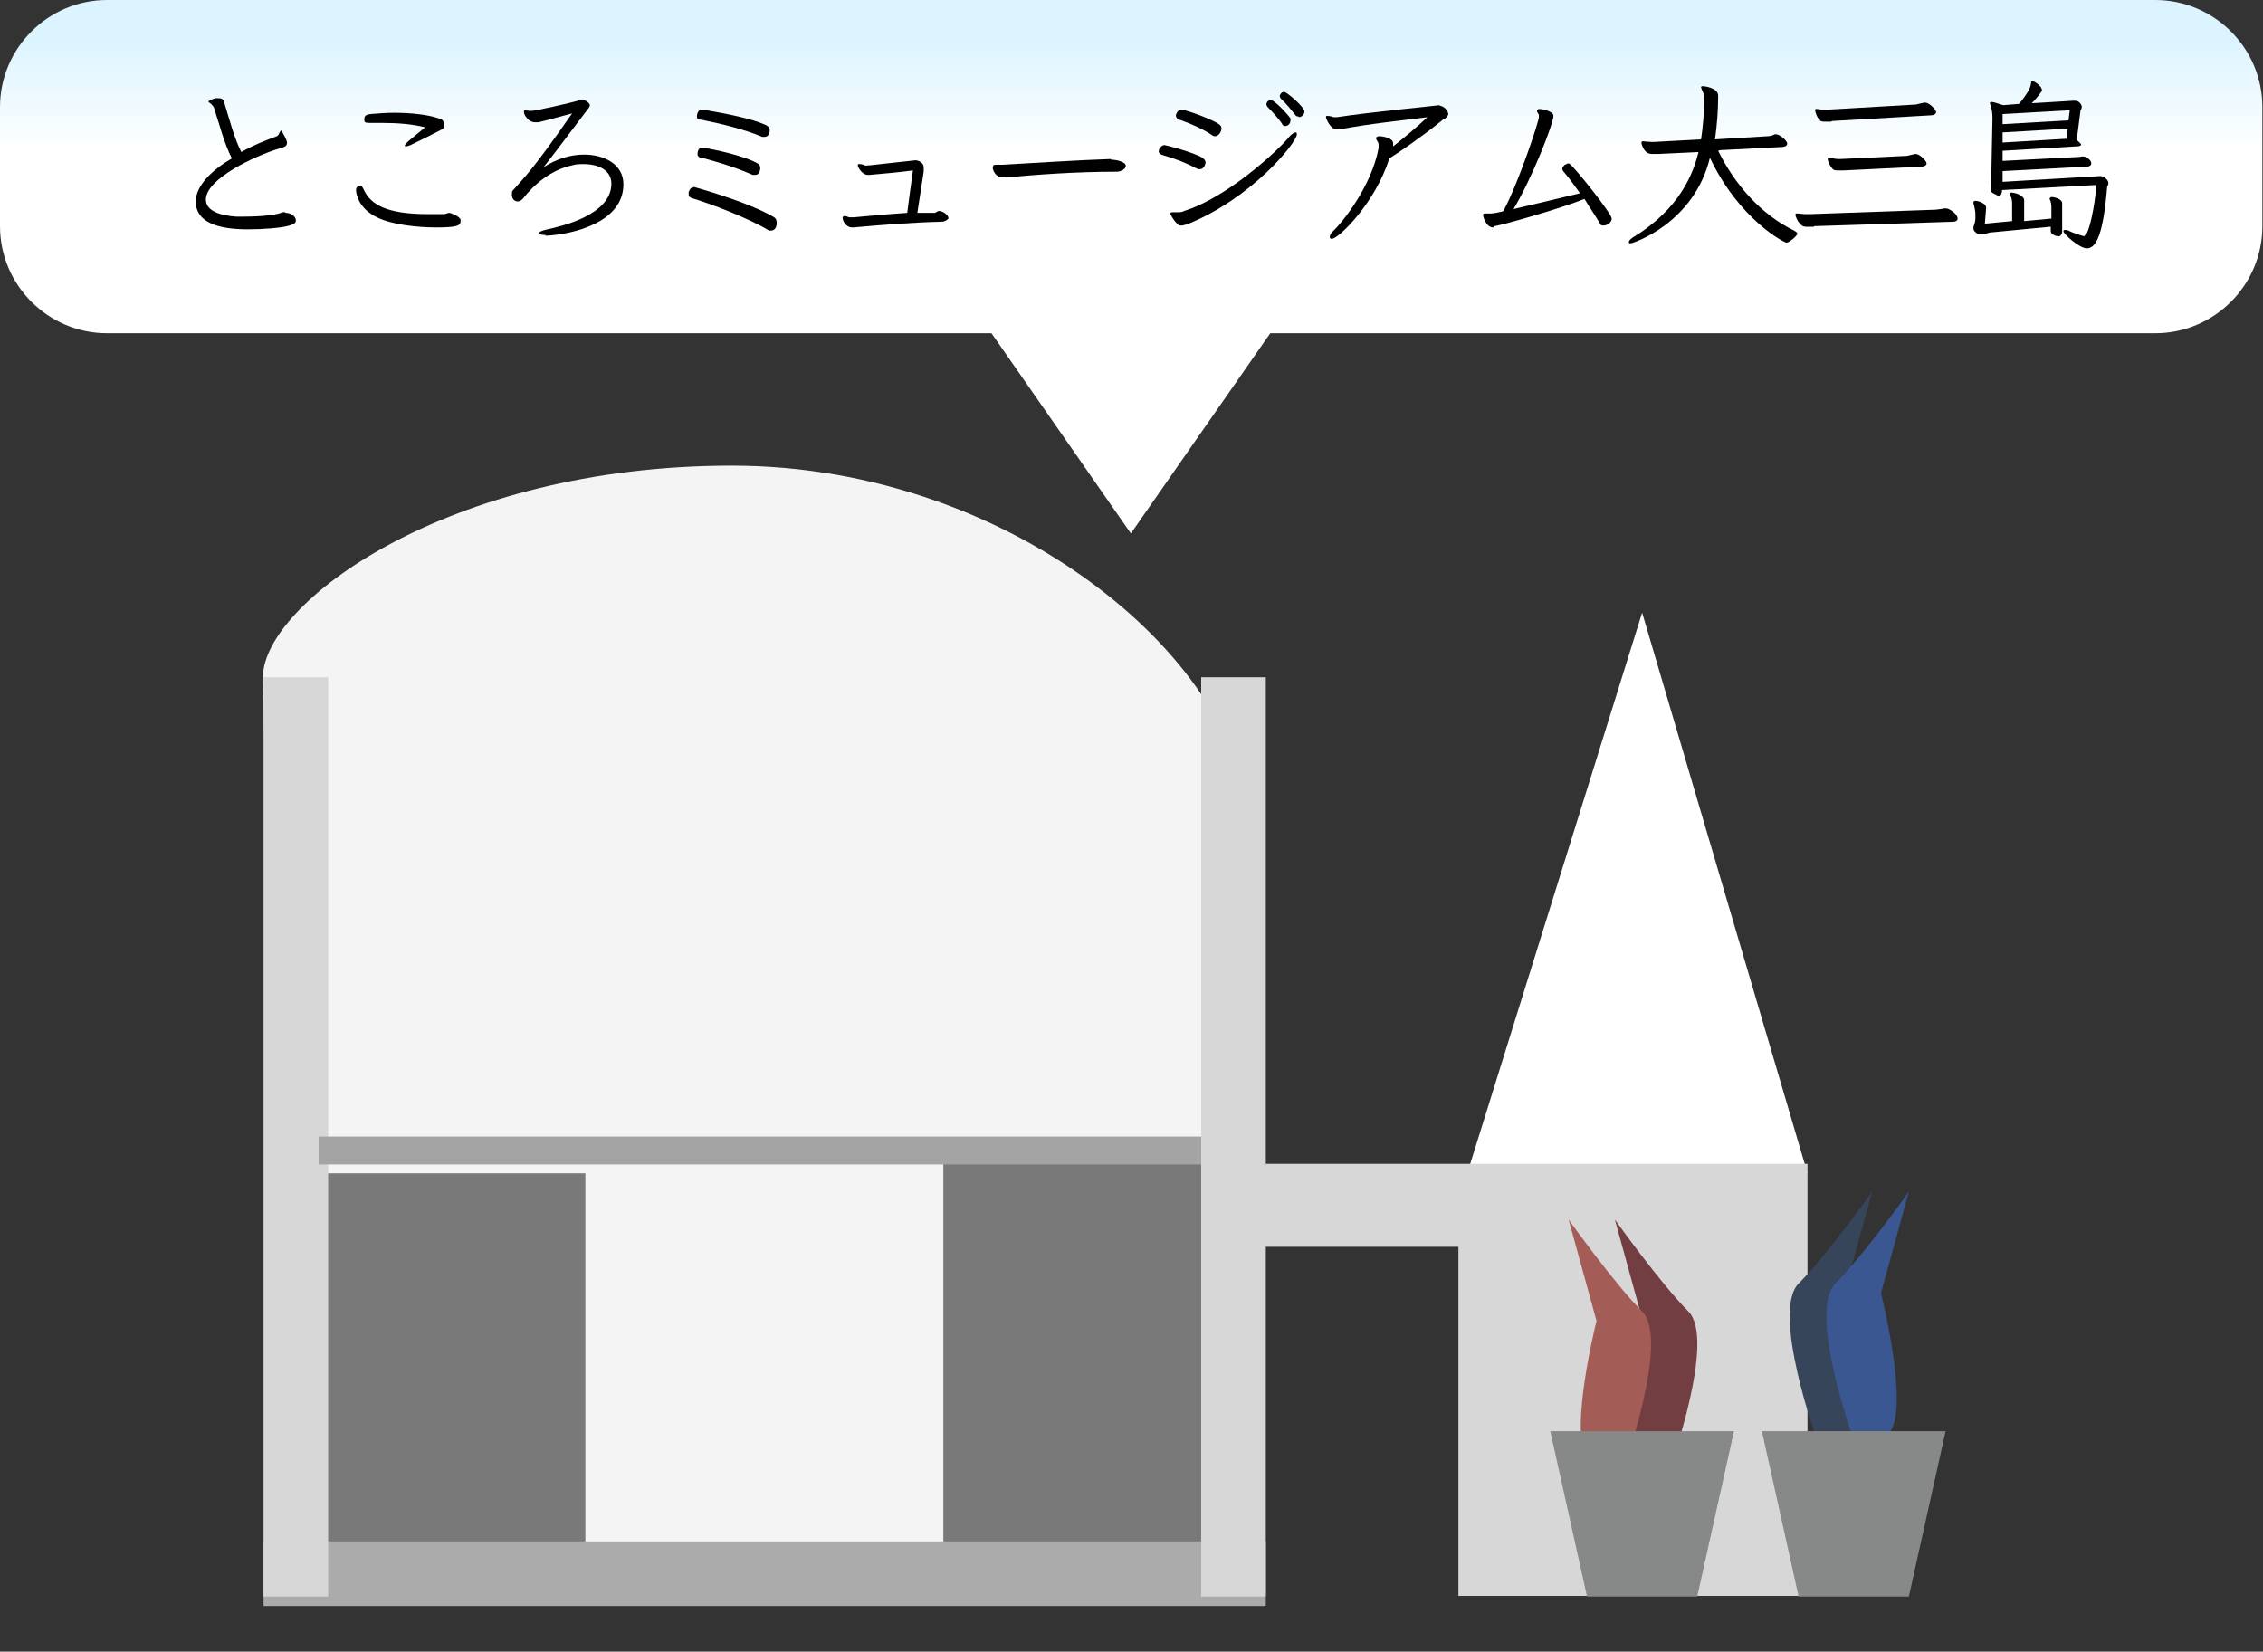 <?xml version="1.0" encoding="UTF-8"?><svg id="_イヤー_30" xmlns="http://www.w3.org/2000/svg" xmlns:xlink="http://www.w3.org/1999/xlink" viewBox="0 0 35.72 26.07"><rect x="0" y="0" width="35.72" height="26.07" fill="#333333" stroke="none"/><defs><style>.cls-1{fill:none;}.cls-2{fill:#f4f4f4;}.cls-3{fill:#fff;}.cls-4{fill:#acabab;}.cls-5{fill:#a4a4a4;}.cls-6{fill:#d7d7d8;}.cls-7{fill:#364559;}.cls-8{fill:#a45d56;}.cls-9{fill:#723e41;}.cls-10{fill:#878888;}.cls-11{fill:#3a5792;}.cls-12{fill:#7a7979;}.cls-13{fill:url(#_称未設定グラデーション_13);}</style><linearGradient id="_称未設定グラデーション_13" x1="17.86" y1=".6" x2="17.86" y2="3.11" gradientTransform="matrix(1, 0, 0, 1, 0, 0)" gradientUnits="userSpaceOnUse"><stop offset="0" stop-color="#dbf4ff"/><stop offset=".72" stop-color="#fff"/></linearGradient></defs><g><path id="_ス_129" class="cls-3" d="M25.92,9.67l-2.76,8.85h5.37l-2.61-8.85h0Z"/><rect id="_方形_91" class="cls-1" x="4.16" y="7.35" width="27.43" height="18.72"/><rect id="_方形_92" class="cls-1" x="4.16" y="7.35" width="27.43" height="18.72"/><path id="_ス_126" class="cls-2" d="M19.68,13.01c0-2.47-3.63-5.66-8.13-5.66s-7.4,2.18-7.4,3.34l.29,14.22h15.09l.15-11.9h0Z"/><rect id="_方形_93" class="cls-12" x="5.03" y="18.52" width="4.21" height="6.68"/><rect id="_方形_94" class="cls-12" x="14.89" y="18.23" width="4.21" height="6.97"/><rect id="_方形_95" class="cls-4" x="4.16" y="24.33" width="15.82" height="1.02"/><path id="_ス_127" class="cls-6" d="M19.68,18.52v1.16h3.34v5.51h5.51v-6.82h-8.85v.15Z"/><rect id="_方形_109" class="cls-6" x="4.16" y="10.69" width="1.02" height="14.51"/><rect id="_方形_110" class="cls-6" x="18.96" y="10.69" width="1.02" height="14.51"/><rect id="_方形_111" class="cls-5" x="5.03" y="17.94" width="13.93" height=".44"/><path id="_ス_133" class="cls-7" d="M28.68,22.73s-.73-2.03-.29-2.47,1.16-1.45,1.16-1.45l-.44,1.6s.44,1.74,.15,2.18"/><path id="_ス_134" class="cls-11" d="M29.26,22.73s-.73-2.03-.29-2.47,1.16-1.45,1.16-1.45l-.44,1.6s.44,1.74,.15,2.18"/><path id="_ス_135" class="cls-9" d="M26.36,23.17s.73-2.03,.29-2.47-1.16-1.45-1.16-1.45l.44,1.6s-.44,1.74-.15,2.18"/><path id="_ス_136" class="cls-8" d="M25.63,23.17s.73-2.03,.29-2.47-1.16-1.45-1.16-1.45l.44,1.6s-.44,1.74-.15,2.18"/><path id="_ス_137" class="cls-10" d="M25.05,25.2l-.58-2.61h2.9l-.58,2.61"/><path id="_ス_138" class="cls-10" d="M28.39,25.2l-.58-2.61h2.9l-.58,2.61"/></g><g><path class="cls-13" d="M34.03,0H1.69C.76,0,0,.76,0,1.69v1.88c0,.93,.76,1.69,1.69,1.69H15.65l2.2,3.16,2.2-3.16h13.97c.93,0,1.69-.76,1.69-1.69V1.69c0-.93-.76-1.69-1.69-1.69Z"/><g><path d="M4.51,3.36c.09,0,.16,.06,.16,.12,0,.04-.03,.06-.1,.08-.13,.04-.43,.06-.66,.06-.49,0-.82-.12-.82-.44h0c0-.25,.26-.5,.57-.68-.12-.23-.2-.55-.28-.79,0-.02-.03-.05-.04-.06-.01-.02-.05-.03-.05-.05h0s.07-.05,.13-.05c.07,0,.1,0,.12,.07,.07,.23,.17,.6,.27,.78,.19-.11,.35-.17,.56-.25,.04-.02,.04-.08,.07-.09h0s.09,.14,.09,.19-.02,.07-.14,.1c-.36,.11-1.14,.47-1.14,.8h0c0,.17,.2,.25,.48,.27,.02,0,.05,0,.09,0,.18,0,.51-.01,.64-.07h.04Z"/><path d="M7.1,3.36s.16,.05,.17,.11v.02c0,.07-.05,.1-.38,.1-.29,0-.7-.04-.94-.16-.29-.14-.33-.37-.33-.43,0-.04,.02-.06,.06-.07h.01s.03,.01,.05,.06c.11,.24,.36,.39,1.02,.39,.1,0,.19,0,.25,0,.03,0,.05-.02,.08-.02h0Zm-1.28-1.42c-.05,0-.07-.01-.07-.05h0c0-.06,.02-.08,.1-.09,.12-.01,.25-.02,.37-.02,.27,0,.54,.03,.71,.09,.03,0,.08,.03,.08,.1,0,0,0,.01,0,.02,0,.03-.02,.05-.05,.06-.17,.09-.46,.23-.48,.24-.03,.01-.05,.02-.07,.02s-.02,0-.02-.01c0-.02,.03-.05,.09-.1,.07-.06,.16-.13,.23-.19-.19-.05-.43-.07-.69-.07-.06,0-.12,0-.18,0h-.01Z"/><path d="M8.62,3.71c-.07,0-.11-.01-.11-.03s.04-.04,.13-.06c.23-.05,1.01-.23,1.01-.72,0-.22-.21-.31-.44-.31-.06,0-.12,0-.18,.02-.33,.07-.6,.3-.78,.53-.02,.02-.05,.04-.08,.04,0,0-.09,0-.09-.11,0-.03,0-.06,.03-.08,.18-.21,.28-.28,.92-1.2-.12,.03-.32,.09-.53,.14-.02,0-.04,0-.06,0-.09,0-.17-.11-.17-.16,0-.01,0-.02,.01-.03h0s.06,.01,.11,.01c.06,0,.64-.13,.73-.16,.03-.01,.04-.02,.06-.02,.04,0,.13,.05,.13,.09,0,.03-.03,.06-.06,.1-.2,.26-.42,.56-.67,.88,.2-.13,.42-.2,.64-.2,.3,0,.62,.14,.62,.47,0,.61-.82,.79-1.21,.81h-.03Z"/><path d="M10.95,2.95s.85,.23,1.27,.48c.03,.02,.04,.05,.04,.09,0,.09-.05,.12-.09,.12,0,0-.02,0-.03,0-.31-.19-.91-.42-1.21-.51-.04-.01-.06-.03-.06-.06,0-.01,0-.02,0-.04,.02-.05,.04-.07,.07-.07Zm.05-1.11s0-.11,.08-.11h.02c.39,.07,.77,.14,1,.25,.03,.02,.05,.04,.05,.07,0,.09-.05,.11-.08,.11-.01,0-.03,0-.04,0-.28-.12-.66-.21-.96-.27-.04,0-.07-.01-.07-.05Zm.88,.92c-.34-.15-.66-.23-.8-.27-.04,0-.07-.02-.07-.06,0-.1,.07-.1,.07-.1s.02,0,.03,0c.15,.03,.62,.12,.85,.25,.03,.02,.04,.04,.04,.07,0,.01,0,.11-.08,.11-.01,0-.03,0-.04,0Z"/><path d="M14.97,3.45s-.04,.05-.11,.05c-.45,.01-.94,.05-1.39,.09h-.02c-.1,0-.15-.11-.15-.15,0,0,0-.03,.03-.03,.02,0,.05,.01,.07,.02,.01,0,.03,0,.04,0h.04c.2-.02,.54-.05,.84-.07,.02-.15,.06-.46,.09-.67-.22,.03-.46,.05-.68,.07-.01,0-.03,0-.04,0-.07,0-.15-.11-.15-.15,0-.01,0-.02,.01-.02,0,0,.01,0,.02,0,.03,0,.06,.01,.08,.02s.03,0,.05,0h.02c.19-.02,.55-.06,.73-.08h0c.05,0,.13,.04,.13,.11,0,.01,0,.03,0,.04,0,.01,0,.02,0,.03l-.1,.65h.28s.04-.03,.06-.03c.07,0,.15,.07,.15,.11h0Z"/><path d="M17.54,2.52c.07,0,.23,.03,.23,.1,0,.05-.08,.09-.14,.09-.69,0-1.3,.05-1.74,.09-.02,0-.04,0-.06,0-.12,0-.16-.12-.16-.15,0-.03,.01-.05,.04-.05,.03,0,.07,0,.11,0h.01c.54-.03,1.12-.07,1.7-.09h0Z"/><path d="M19.03,2.56s-.01,.11-.09,.11c-.01,0-.03,0-.05-.01-.15-.08-.32-.15-.53-.21-.04-.01-.07-.03-.07-.06,0-.05,.05-.1,.09-.1,.02,0,.45,.11,.6,.2,.03,.02,.05,.05,.05,.08Zm-.56,.81s.01-.02,.03-.02c.01,0,.02,0,.04,0,.01,0,.03,0,.04,0,.04,0,.08,0,.11-.02,.68-.21,1.49-.96,1.65-1.16,.05-.06,.09-.08,.11-.08,.01,0,.02,0,.02,.03,0,.13-.71,1.01-1.73,1.42-.04,.01-.07,.02-.09,.02-.03,0-.05,0-.08-.04-.05-.05-.1-.14-.1-.16Zm.67-1.23c-.12-.09-.37-.2-.52-.25-.04-.01-.06-.04-.06-.07,0,0,.02-.09,.09-.09,.06,0,.48,.15,.59,.23,.03,.02,.04,.04,.04,.07,0,.04-.04,.12-.1,.12-.01,0-.03,0-.05-.02Zm1.15-.15s-.04,0-.05-.03c-.05-.08-.17-.21-.23-.27-.01-.01-.02-.03-.02-.04,0-.04,.03-.07,.07-.07,.06,0,.27,.23,.31,.29,0,0,0,.02,0,.03,0,.03-.02,.09-.09,.09Zm.21-.15s-.04,0-.05-.02c-.04-.05-.15-.19-.23-.26-.01-.01-.02-.03-.02-.04,0-.03,.03-.07,.07-.07,.04,0,.32,.24,.32,.31,0,.05-.05,.09-.09,.09Z"/><path d="M22.72,1.67c.08,0,.14,.09,.14,.13,0,.02-.02,.05-.05,.07-.02,.01-.04,.02-.06,.04-.31,.25-.66,.49-.82,.59-.22,.7-.8,1.27-.91,1.27-.03,0-.03-.02-.03-.03,0-.03,.02-.06,.05-.09,.16-.15,.61-.72,.72-1.31h0s0-.06,0-.07c-.01-.04-.04-.06-.04-.09,0-.02,.03-.03,.05-.03,.06,0,.22,.03,.22,.11,0,.01,0,.03,0,.05,.14-.11,.35-.28,.54-.46-.38,.05-.9,.1-1.37,.19-.03,0-.05,0-.07,0-.09,0-.16-.17-.16-.19,0-.01,0-.02,.01-.02,0,0,.01,0,.02,0,.03,0,.07,.01,.09,.02,.01,0,.02,0,.04,0h.01c.53-.08,1.46-.17,1.63-.19h.01Z"/><path d="M23.57,3.59c-.12,0-.16-.18-.16-.19,0-.01,0-.03,.02-.03h.01s.05,0,.06,0,.02,0,.03,0c.05,0,.19-.03,.2-.04,.23-.42,.56-1.41,.56-1.48,0-.01,0-.03,0-.04-.01-.02-.03-.04-.03-.06s.02-.03,.04-.03c.03,0,.22,.03,.22,.11,0,.12-.34,.99-.63,1.47,.39-.09,.84-.2,1.05-.25-.1-.14-.19-.26-.25-.33-.02-.02-.03-.04-.03-.06,0-.02,.02-.04,.04-.06,.02,0,.03-.02,.05-.02,.01,0,.03,0,.04,.02,.07,.05,.65,.77,.65,.85,0,.06-.07,.11-.13,.11-.02,0-.04,0-.05-.02-.06-.11-.16-.25-.25-.4-.37,.15-1.35,.43-1.43,.43Z"/><path d="M27.12,2.38c.26,.53,.68,1.01,1.2,1.26,.03,.02,.05,.03,.05,.05,0,.03-.13,.14-.17,.14-.04,0-.75-.37-1.21-1.34-.25,1.03-1.21,1.35-1.25,1.35-.02,0-.03,0-.03-.02,0-.02,.02-.04,.06-.07,.76-.46,.96-1.03,1.04-1.35l-.64,.03s-.06,0-.09,0c-.09,0-.13-.05-.17-.16,0,0,0-.01,0-.02,0,0,0-.02,.02-.02h.01s.09,.01,.13,.01h.04l.74-.04c.03-.2,.05-.42,.05-.65,0-.06-.02-.1-.04-.14,0-.01-.01-.03-.01-.03,0-.01,0-.02,.03-.02,.01,0,.24,.02,.24,.15h0c0,.25-.02,.48-.05,.69l.83-.05s.07,0,.11-.03c0,0,.01,0,.03,0,.04,0,.17,.09,.17,.15,0,.03-.04,.05-.08,.05l-.98,.05Z"/><path d="M28.63,3.58s-.06,0-.08,0c-.06,0-.09,0-.12-.03-.05-.04-.09-.13-.09-.16,0-.01,0-.02,.02-.02,0,0,.01,0,.02,0,.03,0,.08,.01,.12,.01,.02,0,.04,0,.07,0l1.98-.07s.1-.01,.14-.02c0,0,.02,0,.03,0,.05,0,.18,.09,.18,.16,0,.03-.03,.05-.07,.05l-2.2,.07Zm.27-1.66s-.06,0-.09,0c-.04,0-.07,0-.08-.02-.06-.05-.08-.15-.08-.16,0-.01,0-.02,.02-.02,0,0,0,0,.02,0,.04,.01,.08,.01,.13,.01h.04l1.38-.08s.09-.02,.13-.03c0,0,.01,0,.02,0,.06,0,.17,.11,.17,.15,0,.03-.04,.05-.08,.05l-1.56,.09Zm.2,.77s-.06,0-.08,0c-.04,0-.07,0-.09-.02-.03-.03-.08-.11-.08-.16,0-.01,0-.02,.02-.02,0,0,0,0,.02,0,.04,.01,.09,.02,.13,.02h.03l1.05-.05s.09-.02,.13-.03c0,0,.01,0,.01,0,.06,0,.17,.11,.17,.15,0,.03-.04,.05-.08,.05l-1.23,.06Z"/><path d="M32.35,3.58l-.94,.09s-.1,.03-.15,.03c-.02,0-.04,0-.06-.02-.04-.03-.05-.05-.05-.07,0,0,0-.02,0-.03,.02-.05,.03-.09,.03-.13v-.09s-.01-.09-.03-.15c0,0,0-.01,0-.02,0-.01,.01-.02,.03-.02,.05,0,.17,.04,.17,.11h0l-.02,.25,.43-.04v-.25c0-.07,0-.11-.04-.17,0,0,0-.02,0-.02,0,0,0-.01,.03-.01,.07,0,.2,.05,.2,.12h0v.33l.43-.04v-.15c0-.06,0-.11-.03-.16h0s.01-.03,.03-.03c.05,0,.17,.03,.17,.1v.46s-.02,.06-.05,.06c-.05,0-.13-.03-.13-.08,0,0,0-.01,0-.02v-.05Zm.56,.13c.06,0,.16-.47,.18-.79l-1.49,.08v.02s-.01,.07-.04,.07c-.01,0-.03,0-.06-.02-.07-.03-.08-.05-.08-.08,0,0,0-.01,0-.02,0-.05,.01-.07,.01-.12l.02-.99c0-.07-.01-.14-.03-.19,0-.02-.01-.03-.01-.04,0-.01,0-.02,.03-.02,.03,0,.08,.02,.18,.05l.25-.02c.17-.21,.18-.27,.19-.33,0-.02,0-.03,.02-.03,.03,0,.15,.08,.15,.14,0,.01,0,.02-.01,.03-.05,.07-.1,.13-.15,.18l.66-.04h.02c.09,0,.11,.09,.11,.09,0,.03-.01,.05-.02,.06l-.06,.47s.07,.06,.07,.07c0,.02-.03,.03-.07,.03l-1.17,.07v.16l1.15-.06s.07,0,.1-.01c.01,0,.02,0,.03,0,.03,0,.12,.05,.12,.11,0,.03-.03,.05-.07,.05l-1.33,.07v.17l1.53-.09h.02c.05,0,.12,.06,.12,.11,0,.02-.01,.04-.02,.06-.06,.74-.17,.97-.32,.97-.12,0-.37-.23-.37-.27,0-.01,0-.02,.02-.02,.02,0,.05,0,.08,.02,.04,.02,.15,.06,.23,.08h0Zm-.27-1.68l-1.03,.06v.16l1.01-.06,.02-.17Zm.03-.29l-1.06,.06v.16l1.04-.06,.02-.16Z"/></g></g></svg>